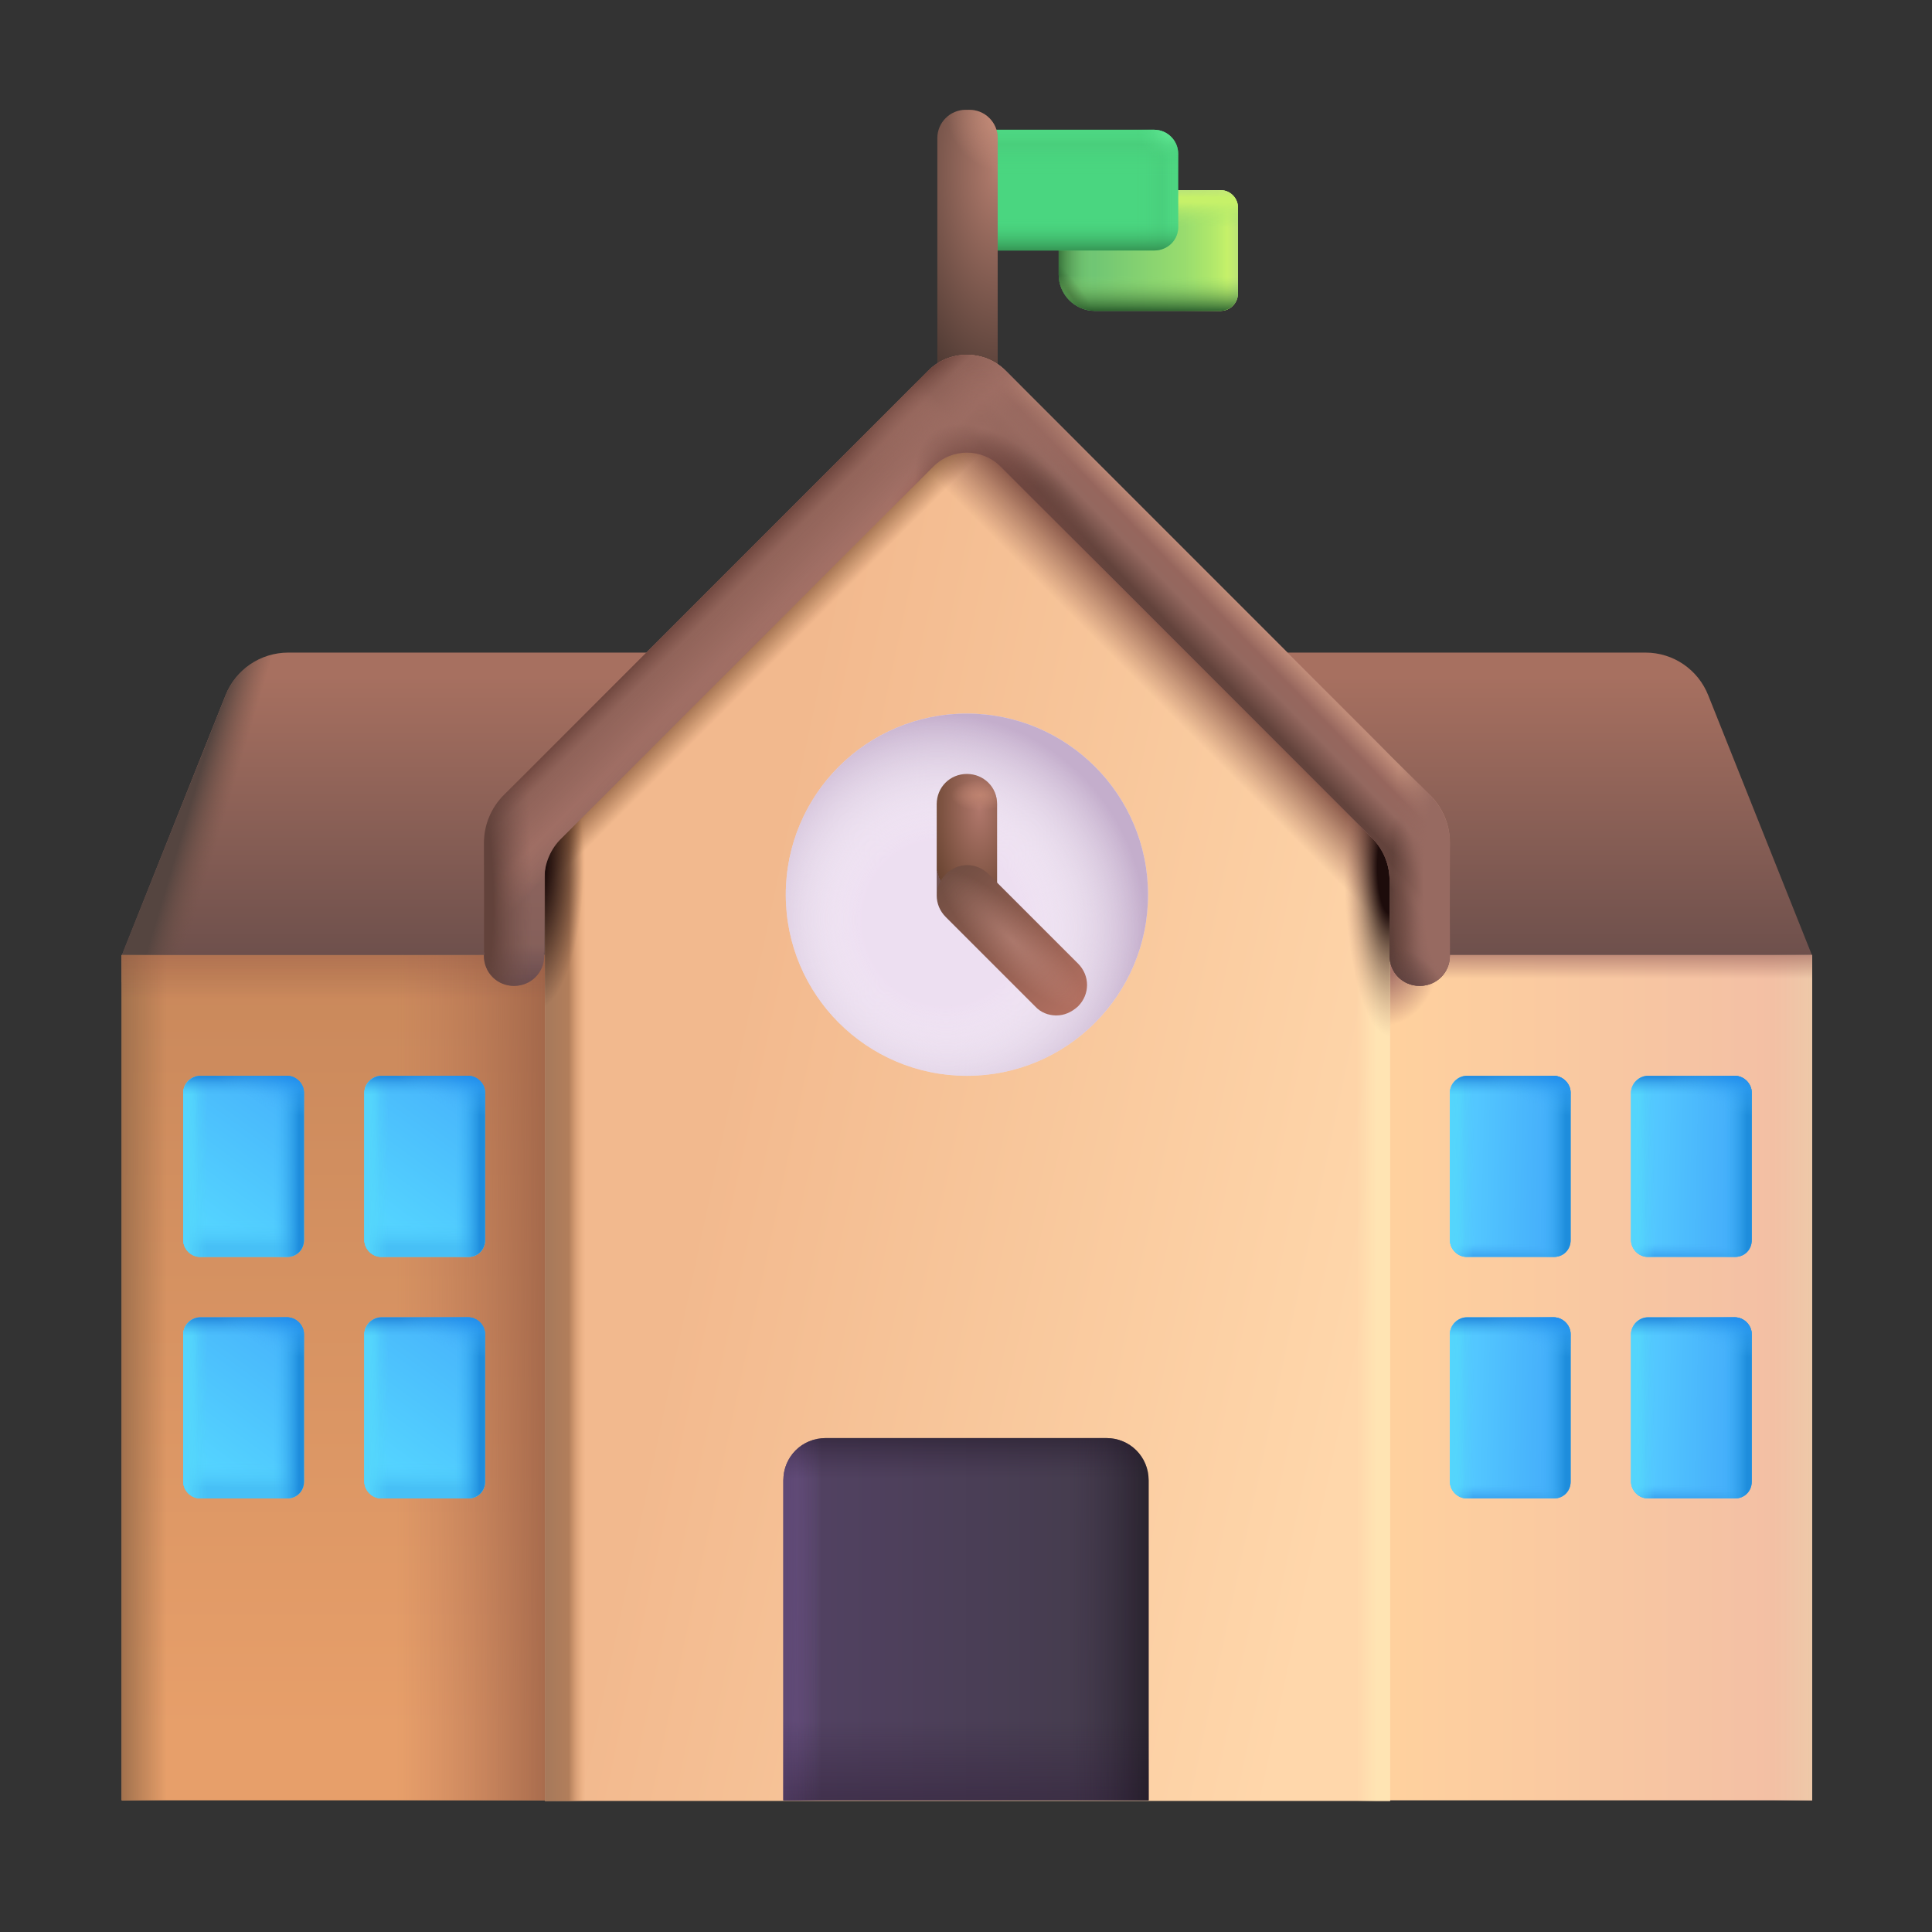 <svg width="64" height="64" viewBox="0 0 64 64" fill="none" xmlns="http://www.w3.org/2000/svg">
<rect x="0" y="0" width="64" height="64" fill="#333333" stroke="none"/>
<g clip-path="url(#clip0_645_1560)">
<path d="M60.03 31.658V32.542H4.03V31.658L7.47 23.038C7.81 22.178 8.63 21.618 9.55 21.618H54.51C55.43 21.618 56.25 22.178 56.59 23.038L60.03 31.658Z" fill="url(#paint0_linear_645_1560)"/>
<path d="M60.03 31.658V32.542H4.03V31.658L7.47 23.038C7.81 22.178 8.63 21.618 9.55 21.618H54.51C55.43 21.618 56.25 22.178 56.59 23.038L60.03 31.658Z" fill="url(#paint1_linear_645_1560)"/>
<path d="M40.43 6.298C40.75 6.298 41.01 6.558 41.01 6.878V9.718C41.01 10.038 40.75 10.298 40.43 10.298H36.27C35.61 10.298 35.07 9.758 35.07 9.098V6.298H40.43Z" fill="url(#paint2_linear_645_1560)"/>
<path d="M40.43 6.298C40.75 6.298 41.01 6.558 41.01 6.878V9.718C41.01 10.038 40.75 10.298 40.43 10.298H36.27C35.61 10.298 35.07 9.758 35.07 9.098V6.298H40.43Z" fill="url(#paint3_radial_645_1560)"/>
<path d="M40.43 6.298C40.75 6.298 41.01 6.558 41.01 6.878V9.718C41.01 10.038 40.75 10.298 40.43 10.298H36.27C35.61 10.298 35.07 9.758 35.07 9.098V6.298H40.43Z" fill="url(#paint4_linear_645_1560)"/>
<path d="M40.43 6.298C40.75 6.298 41.01 6.558 41.01 6.878V9.718C41.01 10.038 40.75 10.298 40.43 10.298H36.27C35.61 10.298 35.07 9.758 35.07 9.098V6.298H40.43Z" fill="url(#paint5_linear_645_1560)"/>
<path d="M38.23 8.298H32.03V4.298H38.23C38.67 4.298 39.03 4.658 39.03 5.098V7.478C39.05 7.938 38.69 8.298 38.23 8.298Z" fill="#4AD680"/>
<path d="M38.23 8.298H32.03V4.298H38.23C38.67 4.298 39.03 4.658 39.03 5.098V7.478C39.05 7.938 38.69 8.298 38.23 8.298Z" fill="url(#paint6_linear_645_1560)"/>
<path d="M38.23 8.298H32.03V4.298H38.23C38.67 4.298 39.03 4.658 39.03 5.098V7.478C39.05 7.938 38.69 8.298 38.23 8.298Z" fill="url(#paint7_linear_645_1560)"/>
<path d="M38.23 8.298H32.03V4.298H38.23C38.67 4.298 39.03 4.658 39.03 5.098V7.478C39.05 7.938 38.69 8.298 38.23 8.298Z" fill="url(#paint8_radial_645_1560)"/>
<path d="M32.11 13.298H31.99C31.47 13.298 31.05 12.878 31.05 12.358V4.578C31.05 4.058 31.47 3.638 31.99 3.638H32.11C32.63 3.638 33.05 4.058 33.05 4.578V12.358C33.05 12.878 32.63 13.298 32.11 13.298Z" fill="url(#paint9_radial_645_1560)"/>
<path d="M32.11 13.298H31.99C31.47 13.298 31.05 12.878 31.05 12.358V4.578C31.05 4.058 31.47 3.638 31.99 3.638H32.11C32.63 3.638 33.05 4.058 33.05 4.578V12.358C33.05 12.878 32.63 13.298 32.11 13.298Z" fill="url(#paint10_radial_645_1560)"/>
<path d="M18.1 31.638H4.03V59.638H18.1V31.638Z" fill="url(#paint11_linear_645_1560)"/>
<path d="M18.1 31.638H4.03V59.638H18.1V31.638Z" fill="url(#paint12_linear_645_1560)"/>
<path d="M18.1 31.638H4.03V59.638H18.1V31.638Z" fill="url(#paint13_linear_645_1560)"/>
<path d="M18.1 31.638H4.03V59.638H18.1V31.638Z" fill="url(#paint14_linear_645_1560)"/>
<path d="M46.03 31.638H60.03V59.638H46.03V31.638Z" fill="url(#paint15_linear_645_1560)"/>
<path d="M46.03 31.638H60.03V59.638H46.03V31.638Z" fill="url(#paint16_linear_645_1560)"/>
<path d="M46.03 31.638H60.03V59.638H46.03V31.638Z" fill="url(#paint17_linear_645_1560)"/>
<path d="M46.03 31.638H60.03V59.638H46.03V31.638Z" fill="url(#paint18_radial_645_1560)"/>
<path d="M45.47 27.558L33.17 15.438C32.55 14.818 31.55 14.818 30.93 15.438L18.63 27.558C18.27 27.918 18.05 28.418 18.05 28.918V31.318V32.078V59.658H46.05V32.058V31.298V28.898C46.03 28.398 45.83 27.918 45.47 27.558Z" fill="url(#paint19_linear_645_1560)"/>
<path d="M45.47 27.558L33.17 15.438C32.55 14.818 31.55 14.818 30.93 15.438L18.63 27.558C18.27 27.918 18.05 28.418 18.05 28.918V31.318V32.078V59.658H46.05V32.058V31.298V28.898C46.03 28.398 45.83 27.918 45.47 27.558Z" fill="url(#paint20_linear_645_1560)"/>
<path d="M45.47 27.558L33.17 15.438C32.55 14.818 31.55 14.818 30.93 15.438L18.63 27.558C18.27 27.918 18.05 28.418 18.05 28.918V31.318V32.078V59.658H46.05V32.058V31.298V28.898C46.03 28.398 45.83 27.918 45.47 27.558Z" fill="url(#paint21_linear_645_1560)"/>
<path d="M45.47 27.558L33.17 15.438C32.55 14.818 31.55 14.818 30.93 15.438L18.63 27.558C18.27 27.918 18.05 28.418 18.05 28.918V31.318V32.078V59.658H46.05V32.058V31.298V28.898C46.03 28.398 45.83 27.918 45.47 27.558Z" fill="url(#paint22_linear_645_1560)"/>
<path d="M45.47 27.558L33.17 15.438C32.55 14.818 31.55 14.818 30.93 15.438L18.63 27.558C18.27 27.918 18.05 28.418 18.05 28.918V31.318V32.078V59.658H46.05V32.058V31.298V28.898C46.03 28.398 45.83 27.918 45.47 27.558Z" fill="url(#paint23_linear_645_1560)"/>
<path d="M45.47 27.558L33.17 15.438C32.55 14.818 31.55 14.818 30.93 15.438L18.63 27.558C18.27 27.918 18.05 28.418 18.05 28.918V31.318V32.078V59.658H46.05V32.058V31.298V28.898C46.03 28.398 45.83 27.918 45.47 27.558Z" fill="url(#paint24_radial_645_1560)"/>
<path d="M45.47 27.558L33.17 15.438C32.55 14.818 31.55 14.818 30.93 15.438L18.63 27.558C18.27 27.918 18.05 28.418 18.05 28.918V31.318V32.078V59.658H46.05V32.058V31.298V28.898C46.03 28.398 45.83 27.918 45.47 27.558Z" fill="url(#paint25_radial_645_1560)"/>
<path d="M51.47 41.638H48.59C48.29 41.638 48.03 41.378 48.03 41.078V36.198C48.03 35.898 48.29 35.638 48.59 35.638H51.47C51.77 35.638 52.03 35.898 52.03 36.198V41.078C52.03 41.398 51.79 41.638 51.47 41.638Z" fill="url(#paint26_linear_645_1560)"/>
<path d="M51.47 41.638H48.59C48.29 41.638 48.03 41.378 48.03 41.078V36.198C48.03 35.898 48.29 35.638 48.59 35.638H51.47C51.77 35.638 52.03 35.898 52.03 36.198V41.078C52.03 41.398 51.79 41.638 51.47 41.638Z" fill="url(#paint27_linear_645_1560)"/>
<path d="M51.47 41.638H48.59C48.29 41.638 48.03 41.378 48.03 41.078V36.198C48.03 35.898 48.29 35.638 48.59 35.638H51.47C51.77 35.638 52.03 35.898 52.03 36.198V41.078C52.03 41.398 51.79 41.638 51.47 41.638Z" fill="url(#paint28_linear_645_1560)"/>
<path d="M51.47 41.638H48.59C48.29 41.638 48.03 41.378 48.03 41.078V36.198C48.03 35.898 48.29 35.638 48.59 35.638H51.47C51.77 35.638 52.03 35.898 52.03 36.198V41.078C52.03 41.398 51.79 41.638 51.47 41.638Z" fill="url(#paint29_linear_645_1560)"/>
<path d="M51.47 41.638H48.59C48.29 41.638 48.03 41.378 48.03 41.078V36.198C48.03 35.898 48.29 35.638 48.59 35.638H51.47C51.77 35.638 52.03 35.898 52.03 36.198V41.078C52.03 41.398 51.79 41.638 51.47 41.638Z" fill="url(#paint30_linear_645_1560)"/>
<path d="M51.47 41.638H48.59C48.29 41.638 48.03 41.378 48.03 41.078V36.198C48.03 35.898 48.29 35.638 48.59 35.638H51.47C51.77 35.638 52.03 35.898 52.03 36.198V41.078C52.03 41.398 51.79 41.638 51.47 41.638Z" fill="url(#paint31_linear_645_1560)"/>
<path d="M51.47 41.638H48.59C48.29 41.638 48.03 41.378 48.03 41.078V36.198C48.03 35.898 48.29 35.638 48.59 35.638H51.47C51.77 35.638 52.03 35.898 52.03 36.198V41.078C52.03 41.398 51.79 41.638 51.47 41.638Z" fill="url(#paint32_radial_645_1560)"/>
<path d="M57.47 41.638H54.59C54.29 41.638 54.03 41.378 54.03 41.078V36.198C54.03 35.898 54.29 35.638 54.59 35.638H57.47C57.77 35.638 58.03 35.898 58.03 36.198V41.078C58.03 41.398 57.79 41.638 57.47 41.638Z" fill="url(#paint33_linear_645_1560)"/>
<path d="M57.47 41.638H54.59C54.29 41.638 54.03 41.378 54.03 41.078V36.198C54.03 35.898 54.29 35.638 54.59 35.638H57.47C57.77 35.638 58.03 35.898 58.03 36.198V41.078C58.03 41.398 57.79 41.638 57.47 41.638Z" fill="url(#paint34_linear_645_1560)"/>
<path d="M57.47 41.638H54.59C54.29 41.638 54.03 41.378 54.03 41.078V36.198C54.03 35.898 54.29 35.638 54.59 35.638H57.47C57.77 35.638 58.03 35.898 58.03 36.198V41.078C58.03 41.398 57.79 41.638 57.47 41.638Z" fill="url(#paint35_linear_645_1560)"/>
<path d="M57.47 41.638H54.59C54.29 41.638 54.03 41.378 54.03 41.078V36.198C54.03 35.898 54.29 35.638 54.59 35.638H57.47C57.77 35.638 58.03 35.898 58.03 36.198V41.078C58.03 41.398 57.79 41.638 57.47 41.638Z" fill="url(#paint36_linear_645_1560)"/>
<path d="M57.47 41.638H54.59C54.29 41.638 54.03 41.378 54.03 41.078V36.198C54.03 35.898 54.29 35.638 54.59 35.638H57.47C57.77 35.638 58.03 35.898 58.03 36.198V41.078C58.03 41.398 57.79 41.638 57.47 41.638Z" fill="url(#paint37_linear_645_1560)"/>
<path d="M57.47 41.638H54.59C54.29 41.638 54.03 41.378 54.03 41.078V36.198C54.03 35.898 54.29 35.638 54.59 35.638H57.47C57.77 35.638 58.03 35.898 58.03 36.198V41.078C58.03 41.398 57.79 41.638 57.47 41.638Z" fill="url(#paint38_linear_645_1560)"/>
<path d="M57.47 41.638H54.59C54.29 41.638 54.03 41.378 54.03 41.078V36.198C54.03 35.898 54.29 35.638 54.59 35.638H57.47C57.77 35.638 58.03 35.898 58.03 36.198V41.078C58.03 41.398 57.79 41.638 57.47 41.638Z" fill="url(#paint39_radial_645_1560)"/>
<path d="M51.47 49.638H48.59C48.29 49.638 48.03 49.378 48.03 49.078V44.198C48.03 43.898 48.29 43.638 48.59 43.638H51.47C51.77 43.638 52.03 43.898 52.03 44.198V49.078C52.03 49.398 51.79 49.638 51.47 49.638Z" fill="url(#paint40_linear_645_1560)"/>
<path d="M51.47 49.638H48.59C48.29 49.638 48.03 49.378 48.03 49.078V44.198C48.03 43.898 48.29 43.638 48.59 43.638H51.47C51.77 43.638 52.03 43.898 52.03 44.198V49.078C52.03 49.398 51.79 49.638 51.47 49.638Z" fill="url(#paint41_linear_645_1560)"/>
<path d="M51.47 49.638H48.59C48.29 49.638 48.03 49.378 48.03 49.078V44.198C48.03 43.898 48.29 43.638 48.59 43.638H51.47C51.77 43.638 52.03 43.898 52.03 44.198V49.078C52.03 49.398 51.79 49.638 51.47 49.638Z" fill="url(#paint42_linear_645_1560)"/>
<path d="M51.47 49.638H48.59C48.29 49.638 48.03 49.378 48.03 49.078V44.198C48.03 43.898 48.29 43.638 48.59 43.638H51.47C51.77 43.638 52.03 43.898 52.03 44.198V49.078C52.03 49.398 51.79 49.638 51.47 49.638Z" fill="url(#paint43_linear_645_1560)"/>
<path d="M51.47 49.638H48.59C48.29 49.638 48.03 49.378 48.03 49.078V44.198C48.03 43.898 48.29 43.638 48.59 43.638H51.47C51.77 43.638 52.03 43.898 52.03 44.198V49.078C52.03 49.398 51.79 49.638 51.47 49.638Z" fill="url(#paint44_linear_645_1560)"/>
<path d="M51.47 49.638H48.59C48.29 49.638 48.03 49.378 48.03 49.078V44.198C48.03 43.898 48.29 43.638 48.59 43.638H51.47C51.77 43.638 52.03 43.898 52.03 44.198V49.078C52.03 49.398 51.79 49.638 51.47 49.638Z" fill="url(#paint45_linear_645_1560)"/>
<path d="M51.47 49.638H48.59C48.29 49.638 48.03 49.378 48.03 49.078V44.198C48.03 43.898 48.29 43.638 48.59 43.638H51.47C51.77 43.638 52.03 43.898 52.03 44.198V49.078C52.03 49.398 51.79 49.638 51.47 49.638Z" fill="url(#paint46_radial_645_1560)"/>
<path d="M57.47 49.638H54.59C54.29 49.638 54.03 49.378 54.03 49.078V44.198C54.03 43.898 54.29 43.638 54.59 43.638H57.47C57.77 43.638 58.03 43.898 58.03 44.198V49.078C58.03 49.398 57.79 49.638 57.47 49.638Z" fill="url(#paint47_linear_645_1560)"/>
<path d="M57.47 49.638H54.59C54.29 49.638 54.03 49.378 54.03 49.078V44.198C54.03 43.898 54.29 43.638 54.59 43.638H57.47C57.77 43.638 58.03 43.898 58.03 44.198V49.078C58.03 49.398 57.79 49.638 57.47 49.638Z" fill="url(#paint48_linear_645_1560)"/>
<path d="M57.47 49.638H54.59C54.29 49.638 54.03 49.378 54.03 49.078V44.198C54.03 43.898 54.29 43.638 54.59 43.638H57.47C57.77 43.638 58.03 43.898 58.03 44.198V49.078C58.03 49.398 57.79 49.638 57.47 49.638Z" fill="url(#paint49_linear_645_1560)"/>
<path d="M57.47 49.638H54.59C54.29 49.638 54.03 49.378 54.03 49.078V44.198C54.03 43.898 54.29 43.638 54.59 43.638H57.47C57.77 43.638 58.03 43.898 58.03 44.198V49.078C58.03 49.398 57.79 49.638 57.47 49.638Z" fill="url(#paint50_linear_645_1560)"/>
<path d="M57.47 49.638H54.59C54.29 49.638 54.03 49.378 54.03 49.078V44.198C54.03 43.898 54.29 43.638 54.59 43.638H57.47C57.77 43.638 58.03 43.898 58.03 44.198V49.078C58.03 49.398 57.79 49.638 57.47 49.638Z" fill="url(#paint51_linear_645_1560)"/>
<path d="M57.47 49.638H54.59C54.29 49.638 54.03 49.378 54.03 49.078V44.198C54.03 43.898 54.29 43.638 54.59 43.638H57.47C57.77 43.638 58.03 43.898 58.03 44.198V49.078C58.03 49.398 57.79 49.638 57.47 49.638Z" fill="url(#paint52_linear_645_1560)"/>
<path d="M57.47 49.638H54.59C54.29 49.638 54.03 49.378 54.03 49.078V44.198C54.03 43.898 54.29 43.638 54.59 43.638H57.47C57.77 43.638 58.03 43.898 58.03 44.198V49.078C58.03 49.398 57.79 49.638 57.47 49.638Z" fill="url(#paint53_radial_645_1560)"/>
<path d="M9.51 41.638H6.63C6.33 41.638 6.07 41.378 6.07 41.078V36.198C6.07 35.898 6.33 35.638 6.63 35.638H9.51C9.81 35.638 10.07 35.898 10.07 36.198V41.078C10.07 41.398 9.83 41.638 9.51 41.638Z" fill="url(#paint54_linear_645_1560)"/>
<path d="M9.51 41.638H6.63C6.33 41.638 6.07 41.378 6.07 41.078V36.198C6.07 35.898 6.33 35.638 6.63 35.638H9.51C9.81 35.638 10.07 35.898 10.07 36.198V41.078C10.07 41.398 9.83 41.638 9.51 41.638Z" fill="url(#paint55_linear_645_1560)"/>
<path d="M9.51 41.638H6.63C6.33 41.638 6.07 41.378 6.07 41.078V36.198C6.07 35.898 6.33 35.638 6.63 35.638H9.51C9.81 35.638 10.07 35.898 10.07 36.198V41.078C10.07 41.398 9.83 41.638 9.51 41.638Z" fill="url(#paint56_linear_645_1560)"/>
<path d="M9.51 41.638H6.63C6.33 41.638 6.07 41.378 6.07 41.078V36.198C6.07 35.898 6.33 35.638 6.63 35.638H9.51C9.81 35.638 10.07 35.898 10.07 36.198V41.078C10.07 41.398 9.83 41.638 9.51 41.638Z" fill="url(#paint57_linear_645_1560)"/>
<path d="M9.51 41.638H6.63C6.33 41.638 6.07 41.378 6.07 41.078V36.198C6.07 35.898 6.33 35.638 6.63 35.638H9.51C9.81 35.638 10.07 35.898 10.07 36.198V41.078C10.07 41.398 9.83 41.638 9.51 41.638Z" fill="url(#paint58_linear_645_1560)"/>
<path d="M9.51 41.638H6.63C6.33 41.638 6.07 41.378 6.07 41.078V36.198C6.07 35.898 6.33 35.638 6.63 35.638H9.51C9.81 35.638 10.07 35.898 10.07 36.198V41.078C10.07 41.398 9.83 41.638 9.51 41.638Z" fill="url(#paint59_linear_645_1560)"/>
<path d="M9.51 41.638H6.63C6.33 41.638 6.07 41.378 6.07 41.078V36.198C6.07 35.898 6.33 35.638 6.63 35.638H9.51C9.81 35.638 10.07 35.898 10.07 36.198V41.078C10.07 41.398 9.83 41.638 9.51 41.638Z" fill="url(#paint60_radial_645_1560)"/>
<path d="M15.51 41.638H12.63C12.33 41.638 12.07 41.378 12.07 41.078V36.198C12.07 35.898 12.33 35.638 12.63 35.638H15.51C15.81 35.638 16.07 35.898 16.07 36.198V41.078C16.07 41.398 15.83 41.638 15.51 41.638Z" fill="url(#paint61_linear_645_1560)"/>
<path d="M15.51 41.638H12.63C12.33 41.638 12.07 41.378 12.07 41.078V36.198C12.07 35.898 12.33 35.638 12.63 35.638H15.51C15.81 35.638 16.07 35.898 16.07 36.198V41.078C16.07 41.398 15.83 41.638 15.51 41.638Z" fill="url(#paint62_linear_645_1560)"/>
<path d="M15.51 41.638H12.63C12.33 41.638 12.07 41.378 12.07 41.078V36.198C12.07 35.898 12.33 35.638 12.63 35.638H15.51C15.81 35.638 16.07 35.898 16.07 36.198V41.078C16.07 41.398 15.83 41.638 15.51 41.638Z" fill="url(#paint63_linear_645_1560)"/>
<path d="M15.51 41.638H12.63C12.33 41.638 12.07 41.378 12.07 41.078V36.198C12.07 35.898 12.33 35.638 12.63 35.638H15.51C15.81 35.638 16.07 35.898 16.07 36.198V41.078C16.07 41.398 15.83 41.638 15.51 41.638Z" fill="url(#paint64_linear_645_1560)"/>
<path d="M15.51 41.638H12.63C12.33 41.638 12.07 41.378 12.07 41.078V36.198C12.07 35.898 12.33 35.638 12.63 35.638H15.51C15.81 35.638 16.07 35.898 16.07 36.198V41.078C16.07 41.398 15.83 41.638 15.51 41.638Z" fill="url(#paint65_linear_645_1560)"/>
<path d="M15.51 41.638H12.63C12.33 41.638 12.07 41.378 12.07 41.078V36.198C12.07 35.898 12.33 35.638 12.63 35.638H15.51C15.81 35.638 16.07 35.898 16.07 36.198V41.078C16.07 41.398 15.83 41.638 15.51 41.638Z" fill="url(#paint66_linear_645_1560)"/>
<path d="M15.51 41.638H12.63C12.33 41.638 12.07 41.378 12.07 41.078V36.198C12.07 35.898 12.33 35.638 12.63 35.638H15.51C15.81 35.638 16.07 35.898 16.07 36.198V41.078C16.07 41.398 15.83 41.638 15.51 41.638Z" fill="url(#paint67_radial_645_1560)"/>
<path d="M9.51 49.638H6.63C6.33 49.638 6.07 49.378 6.07 49.078V44.198C6.07 43.898 6.33 43.638 6.63 43.638H9.51C9.81 43.638 10.07 43.898 10.07 44.198V49.078C10.07 49.398 9.83 49.638 9.51 49.638Z" fill="url(#paint68_linear_645_1560)"/>
<path d="M9.51 49.638H6.63C6.33 49.638 6.07 49.378 6.07 49.078V44.198C6.07 43.898 6.33 43.638 6.63 43.638H9.51C9.81 43.638 10.07 43.898 10.07 44.198V49.078C10.07 49.398 9.83 49.638 9.51 49.638Z" fill="url(#paint69_linear_645_1560)"/>
<path d="M9.51 49.638H6.63C6.33 49.638 6.07 49.378 6.07 49.078V44.198C6.07 43.898 6.33 43.638 6.63 43.638H9.51C9.81 43.638 10.07 43.898 10.07 44.198V49.078C10.07 49.398 9.83 49.638 9.51 49.638Z" fill="url(#paint70_linear_645_1560)"/>
<path d="M9.51 49.638H6.63C6.33 49.638 6.07 49.378 6.07 49.078V44.198C6.07 43.898 6.33 43.638 6.63 43.638H9.51C9.81 43.638 10.07 43.898 10.07 44.198V49.078C10.07 49.398 9.83 49.638 9.51 49.638Z" fill="url(#paint71_linear_645_1560)"/>
<path d="M9.51 49.638H6.63C6.33 49.638 6.07 49.378 6.07 49.078V44.198C6.07 43.898 6.33 43.638 6.63 43.638H9.51C9.81 43.638 10.07 43.898 10.07 44.198V49.078C10.07 49.398 9.83 49.638 9.51 49.638Z" fill="url(#paint72_linear_645_1560)"/>
<path d="M9.51 49.638H6.63C6.33 49.638 6.07 49.378 6.07 49.078V44.198C6.07 43.898 6.33 43.638 6.63 43.638H9.51C9.81 43.638 10.07 43.898 10.07 44.198V49.078C10.07 49.398 9.83 49.638 9.51 49.638Z" fill="url(#paint73_linear_645_1560)"/>
<path d="M9.51 49.638H6.63C6.33 49.638 6.07 49.378 6.07 49.078V44.198C6.07 43.898 6.33 43.638 6.63 43.638H9.51C9.81 43.638 10.07 43.898 10.07 44.198V49.078C10.07 49.398 9.83 49.638 9.51 49.638Z" fill="url(#paint74_radial_645_1560)"/>
<path d="M15.51 49.638H12.63C12.33 49.638 12.07 49.378 12.07 49.078V44.198C12.07 43.898 12.33 43.638 12.63 43.638H15.51C15.81 43.638 16.07 43.898 16.07 44.198V49.078C16.07 49.398 15.83 49.638 15.51 49.638Z" fill="url(#paint75_linear_645_1560)"/>
<path d="M15.51 49.638H12.63C12.33 49.638 12.07 49.378 12.07 49.078V44.198C12.07 43.898 12.33 43.638 12.63 43.638H15.51C15.81 43.638 16.07 43.898 16.07 44.198V49.078C16.07 49.398 15.83 49.638 15.51 49.638Z" fill="url(#paint76_linear_645_1560)"/>
<path d="M15.51 49.638H12.63C12.33 49.638 12.07 49.378 12.07 49.078V44.198C12.07 43.898 12.33 43.638 12.63 43.638H15.51C15.81 43.638 16.07 43.898 16.07 44.198V49.078C16.07 49.398 15.83 49.638 15.51 49.638Z" fill="url(#paint77_linear_645_1560)"/>
<path d="M15.51 49.638H12.63C12.33 49.638 12.07 49.378 12.07 49.078V44.198C12.07 43.898 12.33 43.638 12.63 43.638H15.51C15.81 43.638 16.07 43.898 16.07 44.198V49.078C16.07 49.398 15.83 49.638 15.51 49.638Z" fill="url(#paint78_linear_645_1560)"/>
<path d="M15.51 49.638H12.63C12.33 49.638 12.07 49.378 12.07 49.078V44.198C12.07 43.898 12.33 43.638 12.63 43.638H15.51C15.81 43.638 16.07 43.898 16.07 44.198V49.078C16.07 49.398 15.83 49.638 15.51 49.638Z" fill="url(#paint79_linear_645_1560)"/>
<path d="M15.51 49.638H12.63C12.33 49.638 12.07 49.378 12.07 49.078V44.198C12.07 43.898 12.33 43.638 12.63 43.638H15.51C15.81 43.638 16.07 43.898 16.07 44.198V49.078C16.07 49.398 15.83 49.638 15.51 49.638Z" fill="url(#paint80_linear_645_1560)"/>
<path d="M15.51 49.638H12.63C12.33 49.638 12.07 49.378 12.07 49.078V44.198C12.07 43.898 12.33 43.638 12.63 43.638H15.51C15.81 43.638 16.07 43.898 16.07 44.198V49.078C16.07 49.398 15.83 49.638 15.51 49.638Z" fill="url(#paint81_radial_645_1560)"/>
<path d="M32.03 35.638C35.343 35.638 38.03 32.952 38.03 29.638C38.03 26.325 35.343 23.638 32.03 23.638C28.716 23.638 26.03 26.325 26.03 29.638C26.03 32.952 28.716 35.638 32.03 35.638Z" fill="#EDDEF1"/>
<path d="M32.03 35.638C35.343 35.638 38.03 32.952 38.03 29.638C38.03 26.325 35.343 23.638 32.03 23.638C28.716 23.638 26.03 26.325 26.03 29.638C26.03 32.952 28.716 35.638 32.03 35.638Z" fill="url(#paint82_radial_645_1560)"/>
<path d="M32.03 30.458C31.47 30.458 31.03 30.018 31.03 29.458V26.638C31.03 26.078 31.47 25.638 32.03 25.638C32.59 25.638 33.03 26.078 33.03 26.638V29.458C33.03 30.018 32.57 30.458 32.03 30.458Z" fill="url(#paint83_radial_645_1560)"/>
<path d="M32.03 30.458C31.47 30.458 31.03 30.018 31.03 29.458V26.638C31.03 26.078 31.47 25.638 32.03 25.638C32.59 25.638 33.03 26.078 33.03 26.638V29.458C33.03 30.018 32.57 30.458 32.03 30.458Z" fill="url(#paint84_radial_645_1560)"/>
<path d="M34.99 33.638C34.73 33.638 34.47 33.538 34.29 33.338L31.33 30.378C30.93 29.978 30.93 29.358 31.33 28.958C31.73 28.558 32.35 28.558 32.75 28.958L35.71 31.918C36.11 32.318 36.11 32.938 35.71 33.338C35.49 33.538 35.25 33.638 34.99 33.638Z" fill="url(#paint85_linear_645_1560)"/>
<path d="M34.99 33.638C34.73 33.638 34.47 33.538 34.29 33.338L31.33 30.378C30.93 29.978 30.93 29.358 31.33 28.958C31.73 28.558 32.35 28.558 32.75 28.958L35.71 31.918C36.11 32.318 36.11 32.938 35.71 33.338C35.49 33.538 35.25 33.638 34.99 33.638Z" fill="url(#paint86_radial_645_1560)"/>
<path d="M48.03 27.918C48.03 27.318 47.79 26.758 47.37 26.338L33.31 12.278C32.61 11.578 31.45 11.578 30.75 12.278L16.69 26.338C16.27 26.758 16.03 27.338 16.03 27.918V31.558H16.05C16.05 31.598 16.03 31.618 16.03 31.658C16.03 32.218 16.47 32.658 17.03 32.658C17.59 32.658 18.03 32.218 18.03 31.658C18.03 31.618 18.01 31.598 18.01 31.558H18.03V29.138C18.03 28.618 18.23 28.118 18.61 27.758L30.91 15.458C31.53 14.838 32.53 14.838 33.15 15.458L45.45 27.758C45.81 28.118 46.03 28.618 46.03 29.138C46.03 29.973 46.03 30.848 46.03 31.658C46.03 32.218 46.47 32.658 47.03 32.658C47.59 32.658 48.03 32.218 48.03 31.658C48.03 30.421 48.023 29.163 48.03 27.918Z" fill="url(#paint87_linear_645_1560)"/>
<path d="M48.03 27.918C48.03 27.318 47.79 26.758 47.37 26.338L33.31 12.278C32.61 11.578 31.45 11.578 30.75 12.278L16.69 26.338C16.27 26.758 16.03 27.338 16.03 27.918V31.558H16.05C16.05 31.598 16.03 31.618 16.03 31.658C16.03 32.218 16.47 32.658 17.03 32.658C17.59 32.658 18.03 32.218 18.03 31.658C18.03 31.618 18.01 31.598 18.01 31.558H18.03V29.138C18.03 28.618 18.23 28.118 18.61 27.758L30.91 15.458C31.53 14.838 32.53 14.838 33.15 15.458L45.45 27.758C45.81 28.118 46.03 28.618 46.03 29.138C46.03 29.973 46.03 30.848 46.03 31.658C46.03 32.218 46.47 32.658 47.03 32.658C47.59 32.658 48.03 32.218 48.03 31.658C48.03 30.421 48.023 29.163 48.03 27.918Z" fill="url(#paint88_linear_645_1560)"/>
<path d="M48.03 27.918C48.03 27.318 47.79 26.758 47.37 26.338L33.31 12.278C32.61 11.578 31.45 11.578 30.75 12.278L16.69 26.338C16.27 26.758 16.03 27.338 16.03 27.918V31.558H16.05C16.05 31.598 16.03 31.618 16.03 31.658C16.03 32.218 16.47 32.658 17.03 32.658C17.59 32.658 18.03 32.218 18.03 31.658C18.03 31.618 18.01 31.598 18.01 31.558H18.03V29.138C18.03 28.618 18.23 28.118 18.61 27.758L30.91 15.458C31.53 14.838 32.53 14.838 33.15 15.458L45.45 27.758C45.81 28.118 46.03 28.618 46.03 29.138C46.03 29.973 46.03 30.848 46.03 31.658C46.03 32.218 46.47 32.658 47.03 32.658C47.59 32.658 48.03 32.218 48.03 31.658C48.03 30.421 48.023 29.163 48.03 27.918Z" fill="url(#paint89_linear_645_1560)"/>
<path d="M48.03 27.918C48.03 27.318 47.79 26.758 47.37 26.338L33.31 12.278C32.61 11.578 31.45 11.578 30.75 12.278L16.69 26.338C16.27 26.758 16.03 27.338 16.03 27.918V31.558H16.05C16.05 31.598 16.03 31.618 16.03 31.658C16.03 32.218 16.47 32.658 17.03 32.658C17.59 32.658 18.03 32.218 18.03 31.658C18.03 31.618 18.01 31.598 18.01 31.558H18.03V29.138C18.03 28.618 18.23 28.118 18.61 27.758L30.91 15.458C31.53 14.838 32.53 14.838 33.15 15.458L45.45 27.758C45.81 28.118 46.03 28.618 46.03 29.138C46.03 29.973 46.03 30.848 46.03 31.658C46.03 32.218 46.47 32.658 47.03 32.658C47.59 32.658 48.03 32.218 48.03 31.658C48.03 30.421 48.023 29.163 48.03 27.918Z" fill="url(#paint90_linear_645_1560)"/>
<path d="M48.03 27.918C48.03 27.318 47.79 26.758 47.37 26.338L33.31 12.278C32.61 11.578 31.45 11.578 30.75 12.278L16.69 26.338C16.27 26.758 16.03 27.338 16.03 27.918V31.558H16.05C16.05 31.598 16.03 31.618 16.03 31.658C16.03 32.218 16.47 32.658 17.03 32.658C17.59 32.658 18.03 32.218 18.03 31.658C18.03 31.618 18.01 31.598 18.01 31.558H18.03V29.138C18.03 28.618 18.23 28.118 18.61 27.758L30.91 15.458C31.53 14.838 32.53 14.838 33.15 15.458L45.45 27.758C45.81 28.118 46.03 28.618 46.03 29.138C46.03 29.973 46.03 30.848 46.03 31.658C46.03 32.218 46.47 32.658 47.03 32.658C47.59 32.658 48.03 32.218 48.03 31.658C48.03 30.421 48.023 29.163 48.03 27.918Z" fill="url(#paint91_radial_645_1560)"/>
<path d="M48.03 27.918C48.03 27.318 47.79 26.758 47.37 26.338L33.31 12.278C32.61 11.578 31.45 11.578 30.75 12.278L16.69 26.338C16.27 26.758 16.03 27.338 16.03 27.918V31.558H16.05C16.05 31.598 16.03 31.618 16.03 31.658C16.03 32.218 16.47 32.658 17.03 32.658C17.59 32.658 18.03 32.218 18.03 31.658C18.03 31.618 18.01 31.598 18.01 31.558H18.03V29.138C18.03 28.618 18.23 28.118 18.61 27.758L30.91 15.458C31.53 14.838 32.53 14.838 33.15 15.458L45.45 27.758C45.81 28.118 46.03 28.618 46.03 29.138C46.03 29.973 46.03 30.848 46.03 31.658C46.03 32.218 46.47 32.658 47.03 32.658C47.59 32.658 48.03 32.218 48.03 31.658C48.03 30.421 48.023 29.163 48.03 27.918Z" fill="url(#paint92_linear_645_1560)"/>
<path d="M48.03 27.918C48.03 27.318 47.79 26.758 47.37 26.338L33.31 12.278C32.61 11.578 31.45 11.578 30.75 12.278L16.69 26.338C16.27 26.758 16.03 27.338 16.03 27.918V31.558H16.05C16.05 31.598 16.03 31.618 16.03 31.658C16.03 32.218 16.47 32.658 17.03 32.658C17.59 32.658 18.03 32.218 18.03 31.658C18.03 31.618 18.01 31.598 18.01 31.558H18.03V29.138C18.03 28.618 18.23 28.118 18.61 27.758L30.91 15.458C31.53 14.838 32.53 14.838 33.15 15.458L45.45 27.758C45.81 28.118 46.03 28.618 46.03 29.138C46.03 29.973 46.03 30.848 46.03 31.658C46.03 32.218 46.47 32.658 47.03 32.658C47.59 32.658 48.03 32.218 48.03 31.658C48.03 30.421 48.023 29.163 48.03 27.918Z" fill="url(#paint93_radial_645_1560)"/>
<path d="M48.03 27.918C48.03 27.318 47.79 26.758 47.37 26.338L33.31 12.278C32.61 11.578 31.45 11.578 30.75 12.278L16.69 26.338C16.27 26.758 16.03 27.338 16.03 27.918V31.558H16.05C16.05 31.598 16.03 31.618 16.03 31.658C16.03 32.218 16.47 32.658 17.03 32.658C17.59 32.658 18.03 32.218 18.03 31.658C18.03 31.618 18.01 31.598 18.01 31.558H18.03V29.138C18.03 28.618 18.23 28.118 18.61 27.758L30.91 15.458C31.53 14.838 32.53 14.838 33.15 15.458L45.45 27.758C45.81 28.118 46.03 28.618 46.03 29.138C46.03 29.973 46.03 30.848 46.03 31.658C46.03 32.218 46.47 32.658 47.03 32.658C47.59 32.658 48.03 32.218 48.03 31.658C48.03 30.421 48.023 29.163 48.03 27.918Z" fill="url(#paint94_radial_645_1560)"/>
<path d="M48.03 27.918C48.03 27.318 47.79 26.758 47.37 26.338L33.31 12.278C32.61 11.578 31.45 11.578 30.75 12.278L16.69 26.338C16.27 26.758 16.03 27.338 16.03 27.918V31.558H16.05C16.05 31.598 16.03 31.618 16.03 31.658C16.03 32.218 16.47 32.658 17.03 32.658C17.59 32.658 18.03 32.218 18.03 31.658C18.03 31.618 18.01 31.598 18.01 31.558H18.03V29.138C18.03 28.618 18.23 28.118 18.61 27.758L30.91 15.458C31.53 14.838 32.53 14.838 33.15 15.458L45.45 27.758C45.81 28.118 46.03 28.618 46.03 29.138C46.03 29.973 46.03 30.848 46.03 31.658C46.03 32.218 46.47 32.658 47.03 32.658C47.59 32.658 48.03 32.218 48.03 31.658C48.03 30.421 48.023 29.163 48.03 27.918Z" fill="url(#paint95_radial_645_1560)"/>
<path d="M48.03 27.918C48.03 27.318 47.79 26.758 47.37 26.338L33.31 12.278C32.61 11.578 31.45 11.578 30.75 12.278L16.69 26.338C16.27 26.758 16.03 27.338 16.03 27.918V31.558H16.05C16.05 31.598 16.03 31.618 16.03 31.658C16.03 32.218 16.47 32.658 17.03 32.658C17.59 32.658 18.03 32.218 18.03 31.658C18.03 31.618 18.01 31.598 18.01 31.558H18.03V29.138C18.03 28.618 18.23 28.118 18.61 27.758L30.91 15.458C31.53 14.838 32.53 14.838 33.15 15.458L45.45 27.758C45.81 28.118 46.03 28.618 46.03 29.138C46.03 29.973 46.03 30.848 46.03 31.658C46.03 32.218 46.47 32.658 47.03 32.658C47.59 32.658 48.03 32.218 48.03 31.658C48.03 30.421 48.023 29.163 48.03 27.918Z" fill="url(#paint96_radial_645_1560)"/>
<path d="M48.03 27.918C48.03 27.318 47.79 26.758 47.37 26.338L33.31 12.278C32.61 11.578 31.45 11.578 30.75 12.278L16.69 26.338C16.27 26.758 16.03 27.338 16.03 27.918V31.558H16.05C16.05 31.598 16.03 31.618 16.03 31.658C16.03 32.218 16.47 32.658 17.03 32.658C17.59 32.658 18.03 32.218 18.03 31.658C18.03 31.618 18.01 31.598 18.01 31.558H18.03V29.138C18.03 28.618 18.23 28.118 18.61 27.758L30.91 15.458C31.53 14.838 32.53 14.838 33.15 15.458L45.45 27.758C45.81 28.118 46.03 28.618 46.03 29.138C46.03 29.973 46.03 30.848 46.03 31.658C46.03 32.218 46.47 32.658 47.03 32.658C47.59 32.658 48.03 32.218 48.03 31.658C48.03 30.421 48.023 29.163 48.03 27.918Z" fill="url(#paint97_radial_645_1560)"/>
<path d="M48.03 27.918C48.03 27.318 47.79 26.758 47.37 26.338L33.31 12.278C32.61 11.578 31.45 11.578 30.75 12.278L16.69 26.338C16.27 26.758 16.03 27.338 16.03 27.918V31.558H16.05C16.05 31.598 16.03 31.618 16.03 31.658C16.03 32.218 16.47 32.658 17.03 32.658C17.59 32.658 18.03 32.218 18.03 31.658C18.03 31.618 18.01 31.598 18.01 31.558H18.03V29.138C18.03 28.618 18.23 28.118 18.61 27.758L30.91 15.458C31.53 14.838 32.53 14.838 33.15 15.458L45.45 27.758C45.81 28.118 46.03 28.618 46.03 29.138C46.03 29.973 46.03 30.848 46.03 31.658C46.03 32.218 46.47 32.658 47.03 32.658C47.59 32.658 48.03 32.218 48.03 31.658C48.03 30.421 48.023 29.163 48.03 27.918Z" fill="url(#paint98_radial_645_1560)"/>
<path d="M38.05 59.638H25.95V49.038C25.95 48.258 26.57 47.638 27.35 47.638H36.65C37.43 47.638 38.05 48.258 38.05 49.038V59.638Z" fill="url(#paint99_linear_645_1560)"/>
<path d="M38.05 59.638H25.95V49.038C25.95 48.258 26.57 47.638 27.35 47.638H36.65C37.43 47.638 38.05 48.258 38.05 49.038V59.638Z" fill="url(#paint100_linear_645_1560)"/>
<path d="M38.05 59.638H25.95V49.038C25.95 48.258 26.57 47.638 27.35 47.638H36.65C37.43 47.638 38.05 48.258 38.05 49.038V59.638Z" fill="url(#paint101_linear_645_1560)"/>
<path d="M38.05 59.638H25.95V49.038C25.95 48.258 26.57 47.638 27.35 47.638H36.65C37.43 47.638 38.05 48.258 38.05 49.038V59.638Z" fill="url(#paint102_linear_645_1560)"/>
</g>
<defs>
<linearGradient id="paint0_linear_645_1560" x1="32.03" y1="22.388" x2="32.03" y2="31.658" gradientUnits="userSpaceOnUse">
<stop stop-color="#A77060"/>
<stop offset="1" stop-color="#6E504C"/>
</linearGradient>
<linearGradient id="paint1_linear_645_1560" x1="5.717" y1="28.638" x2="6.872" y2="28.981" gradientUnits="userSpaceOnUse">
<stop stop-color="#554540"/>
<stop offset="1" stop-color="#735348" stop-opacity="0"/>
</linearGradient>
<linearGradient id="paint2_linear_645_1560" x1="35.592" y1="9.263" x2="39.842" y2="9.263" gradientUnits="userSpaceOnUse">
<stop stop-color="#67C175"/>
<stop offset="1" stop-color="#A1E16D"/>
</linearGradient>
<radialGradient id="paint3_radial_645_1560" cx="0" cy="0" r="1" gradientUnits="userSpaceOnUse" gradientTransform="translate(35.487 9.784) rotate(143.385) scale(1.218 5.23)">
<stop stop-color="#233F29"/>
<stop offset="0.314" stop-color="#477B50" stop-opacity="0"/>
<stop offset="0.981" stop-color="#477B50" stop-opacity="0"/>
</radialGradient>
<linearGradient id="paint4_linear_645_1560" x1="34.709" y1="8.298" x2="41.933" y2="8.298" gradientUnits="userSpaceOnUse">
<stop offset="0.048" stop-color="#2F6530" stop-opacity="0.84"/>
<stop offset="0.21" stop-color="#90D870" stop-opacity="0"/>
<stop offset="0.625" stop-color="#A1E16D" stop-opacity="0"/>
<stop offset="0.823" stop-color="#C6F169"/>
<stop offset="1" stop-color="#BDCAA1" stop-opacity="0.15"/>
</linearGradient>
<linearGradient id="paint5_linear_645_1560" x1="39.2" y1="10.53" x2="39.238" y2="5.734" gradientUnits="userSpaceOnUse">
<stop offset="0.047" stop-color="#2F6530"/>
<stop offset="0.287" stop-color="#90D870" stop-opacity="0"/>
<stop offset="0.625" stop-color="#A1E16D" stop-opacity="0"/>
<stop offset="0.798" stop-color="#C6F169"/>
<stop offset="0.834" stop-color="#C6F169"/>
<stop offset="1" stop-color="#BDCAA1" stop-opacity="0.15"/>
</linearGradient>
<linearGradient id="paint6_linear_645_1560" x1="37.502" y1="6.298" x2="39.447" y2="6.298" gradientUnits="userSpaceOnUse">
<stop offset="8.95353e-09" stop-color="#4AD680" stop-opacity="0"/>
<stop offset="0.512" stop-color="#48C878" stop-opacity="0.48"/>
<stop offset="0.965" stop-color="#65EC97" stop-opacity="0"/>
</linearGradient>
<linearGradient id="paint7_linear_645_1560" x1="35.531" y1="8.813" x2="35.531" y2="3.717" gradientUnits="userSpaceOnUse">
<stop offset="0.076" stop-color="#308649"/>
<stop offset="0.307" stop-color="#4AD680" stop-opacity="0"/>
<stop offset="0.592" stop-color="#4AD680" stop-opacity="0"/>
<stop offset="0.792" stop-color="#48C878" stop-opacity="0.53"/>
<stop offset="0.965" stop-color="#65EC97" stop-opacity="0"/>
</linearGradient>
<radialGradient id="paint8_radial_645_1560" cx="0" cy="0" r="1" gradientUnits="userSpaceOnUse" gradientTransform="translate(38.845 4.15) rotate(130.638) scale(1.185 1.029)">
<stop offset="0.075" stop-color="#66EE99"/>
<stop offset="1" stop-color="#51DC86" stop-opacity="0"/>
</radialGradient>
<radialGradient id="paint9_radial_645_1560" cx="0" cy="0" r="1" gradientUnits="userSpaceOnUse" gradientTransform="translate(33.05 5.626) rotate(90) scale(8.689 3.963)">
<stop stop-color="#B27C6D"/>
<stop offset="0.868" stop-color="#523C35"/>
</radialGradient>
<radialGradient id="paint10_radial_645_1560" cx="0" cy="0" r="1" gradientUnits="userSpaceOnUse" gradientTransform="translate(33.463 3.638) rotate(-180) scale(2.121 2.098)">
<stop stop-color="#D19580"/>
<stop offset="1" stop-color="#D19580" stop-opacity="0"/>
</radialGradient>
<linearGradient id="paint11_linear_645_1560" x1="11.065" y1="31.638" x2="11.065" y2="57.361" gradientUnits="userSpaceOnUse">
<stop stop-color="#C9885B"/>
<stop offset="1" stop-color="#E79F6A"/>
</linearGradient>
<linearGradient id="paint12_linear_645_1560" x1="19.241" y1="47.198" x2="13.135" y2="47.198" gradientUnits="userSpaceOnUse">
<stop stop-color="#935B42"/>
<stop offset="1" stop-color="#B67358" stop-opacity="0"/>
</linearGradient>
<linearGradient id="paint13_linear_645_1560" x1="4.03" y1="54.576" x2="5.53" y2="54.576" gradientUnits="userSpaceOnUse">
<stop stop-color="#A1714D"/>
<stop offset="1" stop-color="#A1714D" stop-opacity="0"/>
</linearGradient>
<linearGradient id="paint14_linear_645_1560" x1="11.065" y1="29.313" x2="11.065" y2="33.114" gradientUnits="userSpaceOnUse">
<stop stop-color="#8B5243"/>
<stop offset="1" stop-color="#8B5243" stop-opacity="0"/>
</linearGradient>
<linearGradient id="paint15_linear_645_1560" x1="46.03" y1="53.748" x2="60.03" y2="53.748" gradientUnits="userSpaceOnUse">
<stop stop-color="#FFD19E"/>
<stop offset="1" stop-color="#F2BEA5"/>
</linearGradient>
<linearGradient id="paint16_linear_645_1560" x1="60.03" y1="50.066" x2="58.75" y2="50.066" gradientUnits="userSpaceOnUse">
<stop stop-color="#EEC9A8"/>
<stop offset="1" stop-color="#EEC9A8" stop-opacity="0"/>
</linearGradient>
<linearGradient id="paint17_linear_645_1560" x1="51.089" y1="31.328" x2="51.089" y2="32.415" gradientUnits="userSpaceOnUse">
<stop stop-color="#A97469"/>
<stop offset="1" stop-color="#A97469" stop-opacity="0"/>
</linearGradient>
<radialGradient id="paint18_radial_645_1560" cx="0" cy="0" r="1" gradientUnits="userSpaceOnUse" gradientTransform="translate(45.811 31.638) rotate(90) scale(2.344 1.875)">
<stop offset="0.307" stop-color="#A97469"/>
<stop offset="1" stop-color="#A97469" stop-opacity="0"/>
</radialGradient>
<linearGradient id="paint19_linear_645_1560" x1="22.405" y1="43.013" x2="44.655" y2="47.763" gradientUnits="userSpaceOnUse">
<stop stop-color="#F2B98E"/>
<stop offset="1" stop-color="#FFD7AB"/>
</linearGradient>
<linearGradient id="paint20_linear_645_1560" x1="17.405" y1="49.56" x2="19.592" y2="49.56" gradientUnits="userSpaceOnUse">
<stop offset="0.214" stop-color="#A3785B"/>
<stop offset="0.657" stop-color="#B27E5B"/>
<stop offset="0.914" stop-color="#DEA072" stop-opacity="0"/>
</linearGradient>
<linearGradient id="paint21_linear_645_1560" x1="46.05" y1="48.41" x2="44.93" y2="48.41" gradientUnits="userSpaceOnUse">
<stop offset="0.403" stop-color="#FFE4B3"/>
<stop offset="1" stop-color="#FFE4B3" stop-opacity="0"/>
</linearGradient>
<linearGradient id="paint22_linear_645_1560" x1="40.107" y1="21.745" x2="38.481" y2="23.371" gradientUnits="userSpaceOnUse">
<stop offset="0.19" stop-color="#8A594A"/>
<stop offset="1" stop-color="#986658" stop-opacity="0"/>
</linearGradient>
<linearGradient id="paint23_linear_645_1560" x1="24.686" y1="20.92" x2="25.655" y2="21.888" gradientUnits="userSpaceOnUse">
<stop stop-color="#794D30"/>
<stop offset="1" stop-color="#794D30" stop-opacity="0"/>
</linearGradient>
<radialGradient id="paint24_radial_645_1560" cx="0" cy="0" r="1" gradientUnits="userSpaceOnUse" gradientTransform="translate(46.05 28.732) rotate(90) scale(5.594 1.52)">
<stop offset="0.274" stop-color="#1D0C0B"/>
<stop offset="1" stop-color="#AC7C6C" stop-opacity="0"/>
</radialGradient>
<radialGradient id="paint25_radial_645_1560" cx="0" cy="0" r="1" gradientUnits="userSpaceOnUse" gradientTransform="translate(17.686 28.607) rotate(90) scale(4.875 1.656)">
<stop offset="0.244" stop-color="#1D0C0B"/>
<stop offset="1" stop-color="#1D0C0B" stop-opacity="0"/>
</radialGradient>
<linearGradient id="paint26_linear_645_1560" x1="48.832" y1="39.384" x2="52.028" y2="39.461" gradientUnits="userSpaceOnUse">
<stop stop-color="#53C7FF"/>
<stop offset="0.842" stop-color="#44ACFA"/>
<stop offset="1" stop-color="#3EA2ED"/>
</linearGradient>
<linearGradient id="paint27_linear_645_1560" x1="48.03" y1="38.638" x2="48.577" y2="38.638" gradientUnits="userSpaceOnUse">
<stop stop-color="#5ADFFF"/>
<stop offset="0.909" stop-color="#5ADFFF" stop-opacity="0"/>
</linearGradient>
<linearGradient id="paint28_linear_645_1560" x1="50.253" y1="40.434" x2="50.251" y2="44.374" gradientUnits="userSpaceOnUse">
<stop offset="0.193" stop-color="#47B1FB" stop-opacity="0"/>
<stop offset="0.292" stop-color="#3DA8F2"/>
</linearGradient>
<linearGradient id="paint29_linear_645_1560" x1="49.163" y1="38.934" x2="46.735" y2="38.928" gradientUnits="userSpaceOnUse">
<stop offset="0.14" stop-color="#51D3F8" stop-opacity="0"/>
<stop offset="0.417" stop-color="#54D5FC"/>
</linearGradient>
<linearGradient id="paint30_linear_645_1560" x1="53.222" y1="37.652" x2="50.284" y2="37.652" gradientUnits="userSpaceOnUse">
<stop offset="0.461" stop-color="#1E8DDC"/>
<stop offset="0.751" stop-color="#41B8FB" stop-opacity="0"/>
</linearGradient>
<linearGradient id="paint31_linear_645_1560" x1="50.03" y1="34.541" x2="50.03" y2="37.747" gradientUnits="userSpaceOnUse">
<stop offset="0.339" stop-color="#1F85DB"/>
<stop offset="0.536" stop-color="#40ADF0" stop-opacity="0"/>
</linearGradient>
<radialGradient id="paint32_radial_645_1560" cx="0" cy="0" r="1" gradientUnits="userSpaceOnUse" gradientTransform="translate(51.914 35.023) rotate(103.891) scale(2.139 3.96)">
<stop offset="0.19" stop-color="#1787EE"/>
<stop offset="0.889" stop-color="#49B6FB" stop-opacity="0"/>
</radialGradient>
<linearGradient id="paint33_linear_645_1560" x1="54.832" y1="39.384" x2="58.028" y2="39.461" gradientUnits="userSpaceOnUse">
<stop stop-color="#53C7FF"/>
<stop offset="0.842" stop-color="#44ACFA"/>
<stop offset="1" stop-color="#3EA2ED"/>
</linearGradient>
<linearGradient id="paint34_linear_645_1560" x1="54.03" y1="38.638" x2="54.577" y2="38.638" gradientUnits="userSpaceOnUse">
<stop stop-color="#5ADFFF"/>
<stop offset="0.909" stop-color="#5ADFFF" stop-opacity="0"/>
</linearGradient>
<linearGradient id="paint35_linear_645_1560" x1="56.253" y1="40.434" x2="56.251" y2="44.374" gradientUnits="userSpaceOnUse">
<stop offset="0.193" stop-color="#47B1FB" stop-opacity="0"/>
<stop offset="0.292" stop-color="#3DA8F2"/>
</linearGradient>
<linearGradient id="paint36_linear_645_1560" x1="55.163" y1="38.934" x2="52.735" y2="38.928" gradientUnits="userSpaceOnUse">
<stop offset="0.14" stop-color="#51D3F8" stop-opacity="0"/>
<stop offset="0.417" stop-color="#54D5FC"/>
</linearGradient>
<linearGradient id="paint37_linear_645_1560" x1="59.222" y1="37.652" x2="56.284" y2="37.652" gradientUnits="userSpaceOnUse">
<stop offset="0.461" stop-color="#1E8DDC"/>
<stop offset="0.751" stop-color="#41B8FB" stop-opacity="0"/>
</linearGradient>
<linearGradient id="paint38_linear_645_1560" x1="56.03" y1="34.541" x2="56.03" y2="37.747" gradientUnits="userSpaceOnUse">
<stop offset="0.339" stop-color="#1F85DB"/>
<stop offset="0.536" stop-color="#40ADF0" stop-opacity="0"/>
</linearGradient>
<radialGradient id="paint39_radial_645_1560" cx="0" cy="0" r="1" gradientUnits="userSpaceOnUse" gradientTransform="translate(57.914 35.023) rotate(103.891) scale(2.139 3.96)">
<stop offset="0.19" stop-color="#1787EE"/>
<stop offset="0.889" stop-color="#49B6FB" stop-opacity="0"/>
</radialGradient>
<linearGradient id="paint40_linear_645_1560" x1="48.832" y1="47.384" x2="52.028" y2="47.461" gradientUnits="userSpaceOnUse">
<stop stop-color="#53C7FF"/>
<stop offset="0.842" stop-color="#44ACFA"/>
<stop offset="1" stop-color="#3EA2ED"/>
</linearGradient>
<linearGradient id="paint41_linear_645_1560" x1="48.03" y1="46.638" x2="48.577" y2="46.638" gradientUnits="userSpaceOnUse">
<stop stop-color="#5ADFFF"/>
<stop offset="0.909" stop-color="#5ADFFF" stop-opacity="0"/>
</linearGradient>
<linearGradient id="paint42_linear_645_1560" x1="50.253" y1="48.434" x2="50.251" y2="52.374" gradientUnits="userSpaceOnUse">
<stop offset="0.193" stop-color="#47B1FB" stop-opacity="0"/>
<stop offset="0.292" stop-color="#3DA8F2"/>
</linearGradient>
<linearGradient id="paint43_linear_645_1560" x1="49.163" y1="46.934" x2="46.735" y2="46.928" gradientUnits="userSpaceOnUse">
<stop offset="0.14" stop-color="#51D3F8" stop-opacity="0"/>
<stop offset="0.417" stop-color="#54D5FC"/>
</linearGradient>
<linearGradient id="paint44_linear_645_1560" x1="53.222" y1="45.652" x2="50.284" y2="45.652" gradientUnits="userSpaceOnUse">
<stop offset="0.461" stop-color="#1E8DDC"/>
<stop offset="0.751" stop-color="#41B8FB" stop-opacity="0"/>
</linearGradient>
<linearGradient id="paint45_linear_645_1560" x1="50.03" y1="42.541" x2="50.03" y2="45.747" gradientUnits="userSpaceOnUse">
<stop offset="0.339" stop-color="#1F85DB"/>
<stop offset="0.536" stop-color="#40ADF0" stop-opacity="0"/>
</linearGradient>
<radialGradient id="paint46_radial_645_1560" cx="0" cy="0" r="1" gradientUnits="userSpaceOnUse" gradientTransform="translate(51.914 43.023) rotate(103.891) scale(2.139 3.96)">
<stop offset="0.19" stop-color="#1787EE"/>
<stop offset="0.889" stop-color="#49B6FB" stop-opacity="0"/>
</radialGradient>
<linearGradient id="paint47_linear_645_1560" x1="54.832" y1="47.384" x2="58.028" y2="47.461" gradientUnits="userSpaceOnUse">
<stop stop-color="#53C7FF"/>
<stop offset="0.842" stop-color="#44ACFA"/>
<stop offset="1" stop-color="#3EA2ED"/>
</linearGradient>
<linearGradient id="paint48_linear_645_1560" x1="54.03" y1="46.638" x2="54.577" y2="46.638" gradientUnits="userSpaceOnUse">
<stop stop-color="#5ADFFF"/>
<stop offset="0.909" stop-color="#5ADFFF" stop-opacity="0"/>
</linearGradient>
<linearGradient id="paint49_linear_645_1560" x1="56.253" y1="48.434" x2="56.251" y2="52.374" gradientUnits="userSpaceOnUse">
<stop offset="0.193" stop-color="#47B1FB" stop-opacity="0"/>
<stop offset="0.292" stop-color="#3DA8F2"/>
</linearGradient>
<linearGradient id="paint50_linear_645_1560" x1="55.163" y1="46.934" x2="52.735" y2="46.928" gradientUnits="userSpaceOnUse">
<stop offset="0.14" stop-color="#51D3F8" stop-opacity="0"/>
<stop offset="0.417" stop-color="#54D5FC"/>
</linearGradient>
<linearGradient id="paint51_linear_645_1560" x1="59.222" y1="45.652" x2="56.284" y2="45.652" gradientUnits="userSpaceOnUse">
<stop offset="0.461" stop-color="#1E8DDC"/>
<stop offset="0.751" stop-color="#41B8FB" stop-opacity="0"/>
</linearGradient>
<linearGradient id="paint52_linear_645_1560" x1="56.03" y1="42.541" x2="56.03" y2="45.747" gradientUnits="userSpaceOnUse">
<stop offset="0.339" stop-color="#1F85DB"/>
<stop offset="0.536" stop-color="#40ADF0" stop-opacity="0"/>
</linearGradient>
<radialGradient id="paint53_radial_645_1560" cx="0" cy="0" r="1" gradientUnits="userSpaceOnUse" gradientTransform="translate(57.914 43.023) rotate(103.891) scale(2.139 3.96)">
<stop offset="0.19" stop-color="#1787EE"/>
<stop offset="0.889" stop-color="#49B6FB" stop-opacity="0"/>
</radialGradient>
<linearGradient id="paint54_linear_645_1560" x1="6.961" y1="40.585" x2="10.756" y2="35.368" gradientUnits="userSpaceOnUse">
<stop stop-color="#54D3FF"/>
<stop offset="1" stop-color="#44ACFA"/>
</linearGradient>
<linearGradient id="paint55_linear_645_1560" x1="6.07" y1="38.638" x2="6.617" y2="38.638" gradientUnits="userSpaceOnUse">
<stop stop-color="#5ADFFF"/>
<stop offset="0.909" stop-color="#5ADFFF" stop-opacity="0"/>
</linearGradient>
<linearGradient id="paint56_linear_645_1560" x1="8.293" y1="40.434" x2="8.291" y2="44.374" gradientUnits="userSpaceOnUse">
<stop stop-color="#53D0FF" stop-opacity="0"/>
<stop offset="0.214" stop-color="#47C0F6"/>
</linearGradient>
<linearGradient id="paint57_linear_645_1560" x1="7.203" y1="38.934" x2="4.775" y2="38.928" gradientUnits="userSpaceOnUse">
<stop offset="0.14" stop-color="#51D3F8" stop-opacity="0"/>
<stop offset="0.417" stop-color="#54D5FC"/>
</linearGradient>
<linearGradient id="paint58_linear_645_1560" x1="11.262" y1="37.652" x2="8.324" y2="37.652" gradientUnits="userSpaceOnUse">
<stop offset="0.461" stop-color="#1E8DDC"/>
<stop offset="0.751" stop-color="#41B8FB" stop-opacity="0"/>
</linearGradient>
<linearGradient id="paint59_linear_645_1560" x1="8.07" y1="34.541" x2="8.07" y2="37.747" gradientUnits="userSpaceOnUse">
<stop offset="0.339" stop-color="#1F85DB"/>
<stop offset="0.536" stop-color="#40ADF0" stop-opacity="0"/>
</linearGradient>
<radialGradient id="paint60_radial_645_1560" cx="0" cy="0" r="1" gradientUnits="userSpaceOnUse" gradientTransform="translate(9.954 35.023) rotate(103.891) scale(2.139 3.96)">
<stop offset="0.19" stop-color="#1787EE"/>
<stop offset="0.889" stop-color="#49B6FB" stop-opacity="0"/>
</radialGradient>
<linearGradient id="paint61_linear_645_1560" x1="12.961" y1="40.585" x2="16.756" y2="35.368" gradientUnits="userSpaceOnUse">
<stop stop-color="#54D3FF"/>
<stop offset="1" stop-color="#44ACFA"/>
</linearGradient>
<linearGradient id="paint62_linear_645_1560" x1="12.07" y1="38.638" x2="12.617" y2="38.638" gradientUnits="userSpaceOnUse">
<stop stop-color="#5ADFFF"/>
<stop offset="0.909" stop-color="#5ADFFF" stop-opacity="0"/>
</linearGradient>
<linearGradient id="paint63_linear_645_1560" x1="14.293" y1="40.434" x2="14.291" y2="44.374" gradientUnits="userSpaceOnUse">
<stop stop-color="#53D0FF" stop-opacity="0"/>
<stop offset="0.214" stop-color="#47C0F6"/>
</linearGradient>
<linearGradient id="paint64_linear_645_1560" x1="13.203" y1="38.934" x2="10.775" y2="38.928" gradientUnits="userSpaceOnUse">
<stop offset="0.14" stop-color="#51D3F8" stop-opacity="0"/>
<stop offset="0.417" stop-color="#54D5FC"/>
</linearGradient>
<linearGradient id="paint65_linear_645_1560" x1="17.262" y1="37.652" x2="14.324" y2="37.652" gradientUnits="userSpaceOnUse">
<stop offset="0.461" stop-color="#1E8DDC"/>
<stop offset="0.751" stop-color="#41B8FB" stop-opacity="0"/>
</linearGradient>
<linearGradient id="paint66_linear_645_1560" x1="14.07" y1="34.541" x2="14.07" y2="37.747" gradientUnits="userSpaceOnUse">
<stop offset="0.339" stop-color="#1F85DB"/>
<stop offset="0.536" stop-color="#40ADF0" stop-opacity="0"/>
</linearGradient>
<radialGradient id="paint67_radial_645_1560" cx="0" cy="0" r="1" gradientUnits="userSpaceOnUse" gradientTransform="translate(15.954 35.023) rotate(103.891) scale(2.139 3.96)">
<stop offset="0.19" stop-color="#1787EE"/>
<stop offset="0.889" stop-color="#49B6FB" stop-opacity="0"/>
</radialGradient>
<linearGradient id="paint68_linear_645_1560" x1="6.961" y1="48.585" x2="10.756" y2="43.368" gradientUnits="userSpaceOnUse">
<stop stop-color="#54D3FF"/>
<stop offset="1" stop-color="#44ACFA"/>
</linearGradient>
<linearGradient id="paint69_linear_645_1560" x1="6.07" y1="46.638" x2="6.617" y2="46.638" gradientUnits="userSpaceOnUse">
<stop stop-color="#5ADFFF"/>
<stop offset="0.909" stop-color="#5ADFFF" stop-opacity="0"/>
</linearGradient>
<linearGradient id="paint70_linear_645_1560" x1="8.293" y1="48.434" x2="8.291" y2="52.374" gradientUnits="userSpaceOnUse">
<stop stop-color="#53D0FF" stop-opacity="0"/>
<stop offset="0.214" stop-color="#47C0F6"/>
</linearGradient>
<linearGradient id="paint71_linear_645_1560" x1="7.203" y1="46.934" x2="4.775" y2="46.928" gradientUnits="userSpaceOnUse">
<stop offset="0.14" stop-color="#51D3F8" stop-opacity="0"/>
<stop offset="0.417" stop-color="#54D5FC"/>
</linearGradient>
<linearGradient id="paint72_linear_645_1560" x1="11.262" y1="45.652" x2="8.324" y2="45.652" gradientUnits="userSpaceOnUse">
<stop offset="0.461" stop-color="#1E8DDC"/>
<stop offset="0.751" stop-color="#41B8FB" stop-opacity="0"/>
</linearGradient>
<linearGradient id="paint73_linear_645_1560" x1="8.07" y1="42.541" x2="8.07" y2="45.747" gradientUnits="userSpaceOnUse">
<stop offset="0.339" stop-color="#1F85DB"/>
<stop offset="0.536" stop-color="#40ADF0" stop-opacity="0"/>
</linearGradient>
<radialGradient id="paint74_radial_645_1560" cx="0" cy="0" r="1" gradientUnits="userSpaceOnUse" gradientTransform="translate(9.954 43.023) rotate(103.891) scale(2.139 3.96)">
<stop offset="0.19" stop-color="#1787EE"/>
<stop offset="0.889" stop-color="#49B6FB" stop-opacity="0"/>
</radialGradient>
<linearGradient id="paint75_linear_645_1560" x1="12.961" y1="48.585" x2="16.756" y2="43.368" gradientUnits="userSpaceOnUse">
<stop stop-color="#54D3FF"/>
<stop offset="1" stop-color="#44ACFA"/>
</linearGradient>
<linearGradient id="paint76_linear_645_1560" x1="12.07" y1="46.638" x2="12.617" y2="46.638" gradientUnits="userSpaceOnUse">
<stop stop-color="#5ADFFF"/>
<stop offset="0.909" stop-color="#5ADFFF" stop-opacity="0"/>
</linearGradient>
<linearGradient id="paint77_linear_645_1560" x1="14.293" y1="48.434" x2="14.291" y2="52.374" gradientUnits="userSpaceOnUse">
<stop stop-color="#53D0FF" stop-opacity="0"/>
<stop offset="0.214" stop-color="#47C0F6"/>
</linearGradient>
<linearGradient id="paint78_linear_645_1560" x1="13.203" y1="46.934" x2="10.775" y2="46.928" gradientUnits="userSpaceOnUse">
<stop offset="0.14" stop-color="#51D3F8" stop-opacity="0"/>
<stop offset="0.417" stop-color="#54D5FC"/>
</linearGradient>
<linearGradient id="paint79_linear_645_1560" x1="17.262" y1="45.652" x2="14.324" y2="45.652" gradientUnits="userSpaceOnUse">
<stop offset="0.461" stop-color="#1E8DDC"/>
<stop offset="0.751" stop-color="#41B8FB" stop-opacity="0"/>
</linearGradient>
<linearGradient id="paint80_linear_645_1560" x1="14.07" y1="42.541" x2="14.07" y2="45.747" gradientUnits="userSpaceOnUse">
<stop offset="0.339" stop-color="#1F85DB"/>
<stop offset="0.536" stop-color="#40ADF0" stop-opacity="0"/>
</linearGradient>
<radialGradient id="paint81_radial_645_1560" cx="0" cy="0" r="1" gradientUnits="userSpaceOnUse" gradientTransform="translate(15.954 43.023) rotate(103.891) scale(2.139 3.96)">
<stop offset="0.19" stop-color="#1787EE"/>
<stop offset="0.889" stop-color="#49B6FB" stop-opacity="0"/>
</radialGradient>
<radialGradient id="paint82_radial_645_1560" cx="0" cy="0" r="1" gradientUnits="userSpaceOnUse" gradientTransform="translate(31.231 30.578) rotate(-24.106) scale(7.449 7.754)">
<stop offset="0.353" stop-color="white" stop-opacity="0.02"/>
<stop offset="0.898" stop-color="#C4AECC"/>
</radialGradient>
<radialGradient id="paint83_radial_645_1560" cx="0" cy="0" r="1" gradientUnits="userSpaceOnUse" gradientTransform="translate(32.444 26.74) rotate(90) scale(3.718 1.706)">
<stop stop-color="#B1786C"/>
<stop offset="1" stop-color="#6A4532"/>
<stop offset="1" stop-color="#735351"/>
</radialGradient>
<radialGradient id="paint84_radial_645_1560" cx="0" cy="0" r="1" gradientUnits="userSpaceOnUse" gradientTransform="translate(32.47 26.342) scale(0.954 0.512)">
<stop stop-color="#BE8370"/>
<stop offset="1" stop-color="#BE8370" stop-opacity="0"/>
</radialGradient>
<linearGradient id="paint85_linear_645_1560" x1="31.03" y1="28.658" x2="35.673" y2="33.302" gradientUnits="userSpaceOnUse">
<stop stop-color="#6C4B40"/>
<stop offset="1" stop-color="#B16F60"/>
</linearGradient>
<radialGradient id="paint86_radial_645_1560" cx="0" cy="0" r="1" gradientUnits="userSpaceOnUse" gradientTransform="translate(33.52 31.148) rotate(133.768) scale(2.103 7.362)">
<stop stop-color="#D5A196" stop-opacity="0.38"/>
<stop offset="0.427" stop-color="#D5A196" stop-opacity="0"/>
</radialGradient>
<linearGradient id="paint87_linear_645_1560" x1="32.03" y1="11.753" x2="32.03" y2="32.658" gradientUnits="userSpaceOnUse">
<stop stop-color="#B67A6C"/>
<stop offset="1" stop-color="#825E59"/>
</linearGradient>
<linearGradient id="paint88_linear_645_1560" x1="44.931" y1="30.343" x2="49.761" y2="30.401" gradientUnits="userSpaceOnUse">
<stop stop-color="#A17166" stop-opacity="0"/>
<stop offset="0.231" stop-color="#4F3833"/>
<stop offset="0.382" stop-color="#63433C" stop-opacity="0.58"/>
<stop offset="0.649" stop-color="#A47367" stop-opacity="0"/>
</linearGradient>
<linearGradient id="paint89_linear_645_1560" x1="40.914" y1="18.315" x2="36.938" y2="22.206" gradientUnits="userSpaceOnUse">
<stop offset="0.198" stop-color="#BF8B78"/>
<stop offset="0.319" stop-color="#96665D"/>
<stop offset="0.417" stop-color="#94685F"/>
<stop offset="0.577" stop-color="#63433C"/>
<stop offset="0.63" stop-color="#63433C"/>
<stop offset="0.733" stop-color="#A47367" stop-opacity="0"/>
</linearGradient>
<linearGradient id="paint90_linear_645_1560" x1="32.03" y1="33.638" x2="32.03" y2="31.316" gradientUnits="userSpaceOnUse">
<stop stop-color="#543C46"/>
<stop offset="1" stop-color="#543C46" stop-opacity="0"/>
</linearGradient>
<radialGradient id="paint91_radial_645_1560" cx="0" cy="0" r="1" gradientUnits="userSpaceOnUse" gradientTransform="translate(32.03 17.674) rotate(-90) scale(3.928 2.62)">
<stop offset="0.527" stop-color="#7E4541"/>
<stop offset="1" stop-color="#7E4541" stop-opacity="0"/>
</radialGradient>
<linearGradient id="paint92_linear_645_1560" x1="21.647" y1="20.397" x2="24.215" y2="22.98" gradientUnits="userSpaceOnUse">
<stop offset="0.173" stop-color="#6C443C"/>
<stop offset="0.359" stop-color="#8F6258" stop-opacity="0.88"/>
<stop offset="0.716" stop-color="#9F6E64"/>
<stop offset="1" stop-color="#A67267" stop-opacity="0"/>
</linearGradient>
<radialGradient id="paint93_radial_645_1560" cx="0" cy="0" r="1" gradientUnits="userSpaceOnUse" gradientTransform="translate(32.504 14.217) rotate(-90.426) scale(2.137 4.763)">
<stop stop-color="#9A6B61"/>
<stop offset="1" stop-color="#9B6B61" stop-opacity="0"/>
</radialGradient>
<radialGradient id="paint94_radial_645_1560" cx="0" cy="0" r="1" gradientUnits="userSpaceOnUse" gradientTransform="translate(33.576 17.747) rotate(-128.922) scale(5.457 2.949)">
<stop offset="0.421" stop-color="#6D463F"/>
<stop offset="0.797" stop-color="#6E4740" stop-opacity="0"/>
</radialGradient>
<radialGradient id="paint95_radial_645_1560" cx="0" cy="0" r="1" gradientUnits="userSpaceOnUse" gradientTransform="translate(46.368 30.5) rotate(89.104) scale(3.434 0.746)">
<stop offset="0.246" stop-color="#62423B"/>
<stop offset="1" stop-color="#62423B" stop-opacity="0"/>
</radialGradient>
<radialGradient id="paint96_radial_645_1560" cx="0" cy="0" r="1" gradientUnits="userSpaceOnUse" gradientTransform="translate(47.777 29.084) rotate(90.607) scale(8.998 1.837)">
<stop offset="0.333" stop-color="#976A61"/>
<stop offset="0.9" stop-color="#94685F" stop-opacity="0"/>
</radialGradient>
<radialGradient id="paint97_radial_645_1560" cx="0" cy="0" r="1" gradientUnits="userSpaceOnUse" gradientTransform="translate(46.529 32.911) rotate(140.982) scale(1.877 2.51)">
<stop stop-color="#5E4140"/>
<stop offset="0.667" stop-color="#62423B" stop-opacity="0"/>
</radialGradient>
<radialGradient id="paint98_radial_645_1560" cx="0" cy="0" r="1" gradientUnits="userSpaceOnUse" gradientTransform="translate(16.03 29.507) rotate(-1.327) scale(2.114 17.076)">
<stop offset="0.151" stop-color="#62423B"/>
<stop offset="0.759" stop-color="#78544D" stop-opacity="0"/>
</radialGradient>
<linearGradient id="paint99_linear_645_1560" x1="25.95" y1="54.608" x2="38.05" y2="54.608" gradientUnits="userSpaceOnUse">
<stop stop-color="#534264"/>
<stop offset="1" stop-color="#423B49"/>
</linearGradient>
<linearGradient id="paint100_linear_645_1560" x1="25.95" y1="54.657" x2="27.232" y2="54.657" gradientUnits="userSpaceOnUse">
<stop offset="0.347" stop-color="#695282"/>
<stop offset="1" stop-color="#695282" stop-opacity="0"/>
</linearGradient>
<linearGradient id="paint101_linear_645_1560" x1="32" y1="60.164" x2="32" y2="45.74" gradientUnits="userSpaceOnUse">
<stop stop-color="#35253E" stop-opacity="0.7"/>
<stop offset="0.219" stop-color="#35253E" stop-opacity="0"/>
<stop offset="0.775" stop-color="#35253E" stop-opacity="0"/>
<stop offset="0.94" stop-color="#0F0C12" stop-opacity="0.88"/>
</linearGradient>
<linearGradient id="paint102_linear_645_1560" x1="25.398" y1="54.227" x2="38.766" y2="54.258" gradientUnits="userSpaceOnUse">
<stop stop-color="#5F4878" stop-opacity="0.65"/>
<stop offset="0.123" stop-color="#35253E" stop-opacity="0"/>
<stop offset="0.759" stop-color="#35253E" stop-opacity="0"/>
<stop offset="0.988" stop-color="#0F0C12" stop-opacity="0.7"/>
</linearGradient>
<clipPath id="clip0_645_1560">
<rect width="64" height="64" fill="white"/>
</clipPath>
</defs>
</svg>
